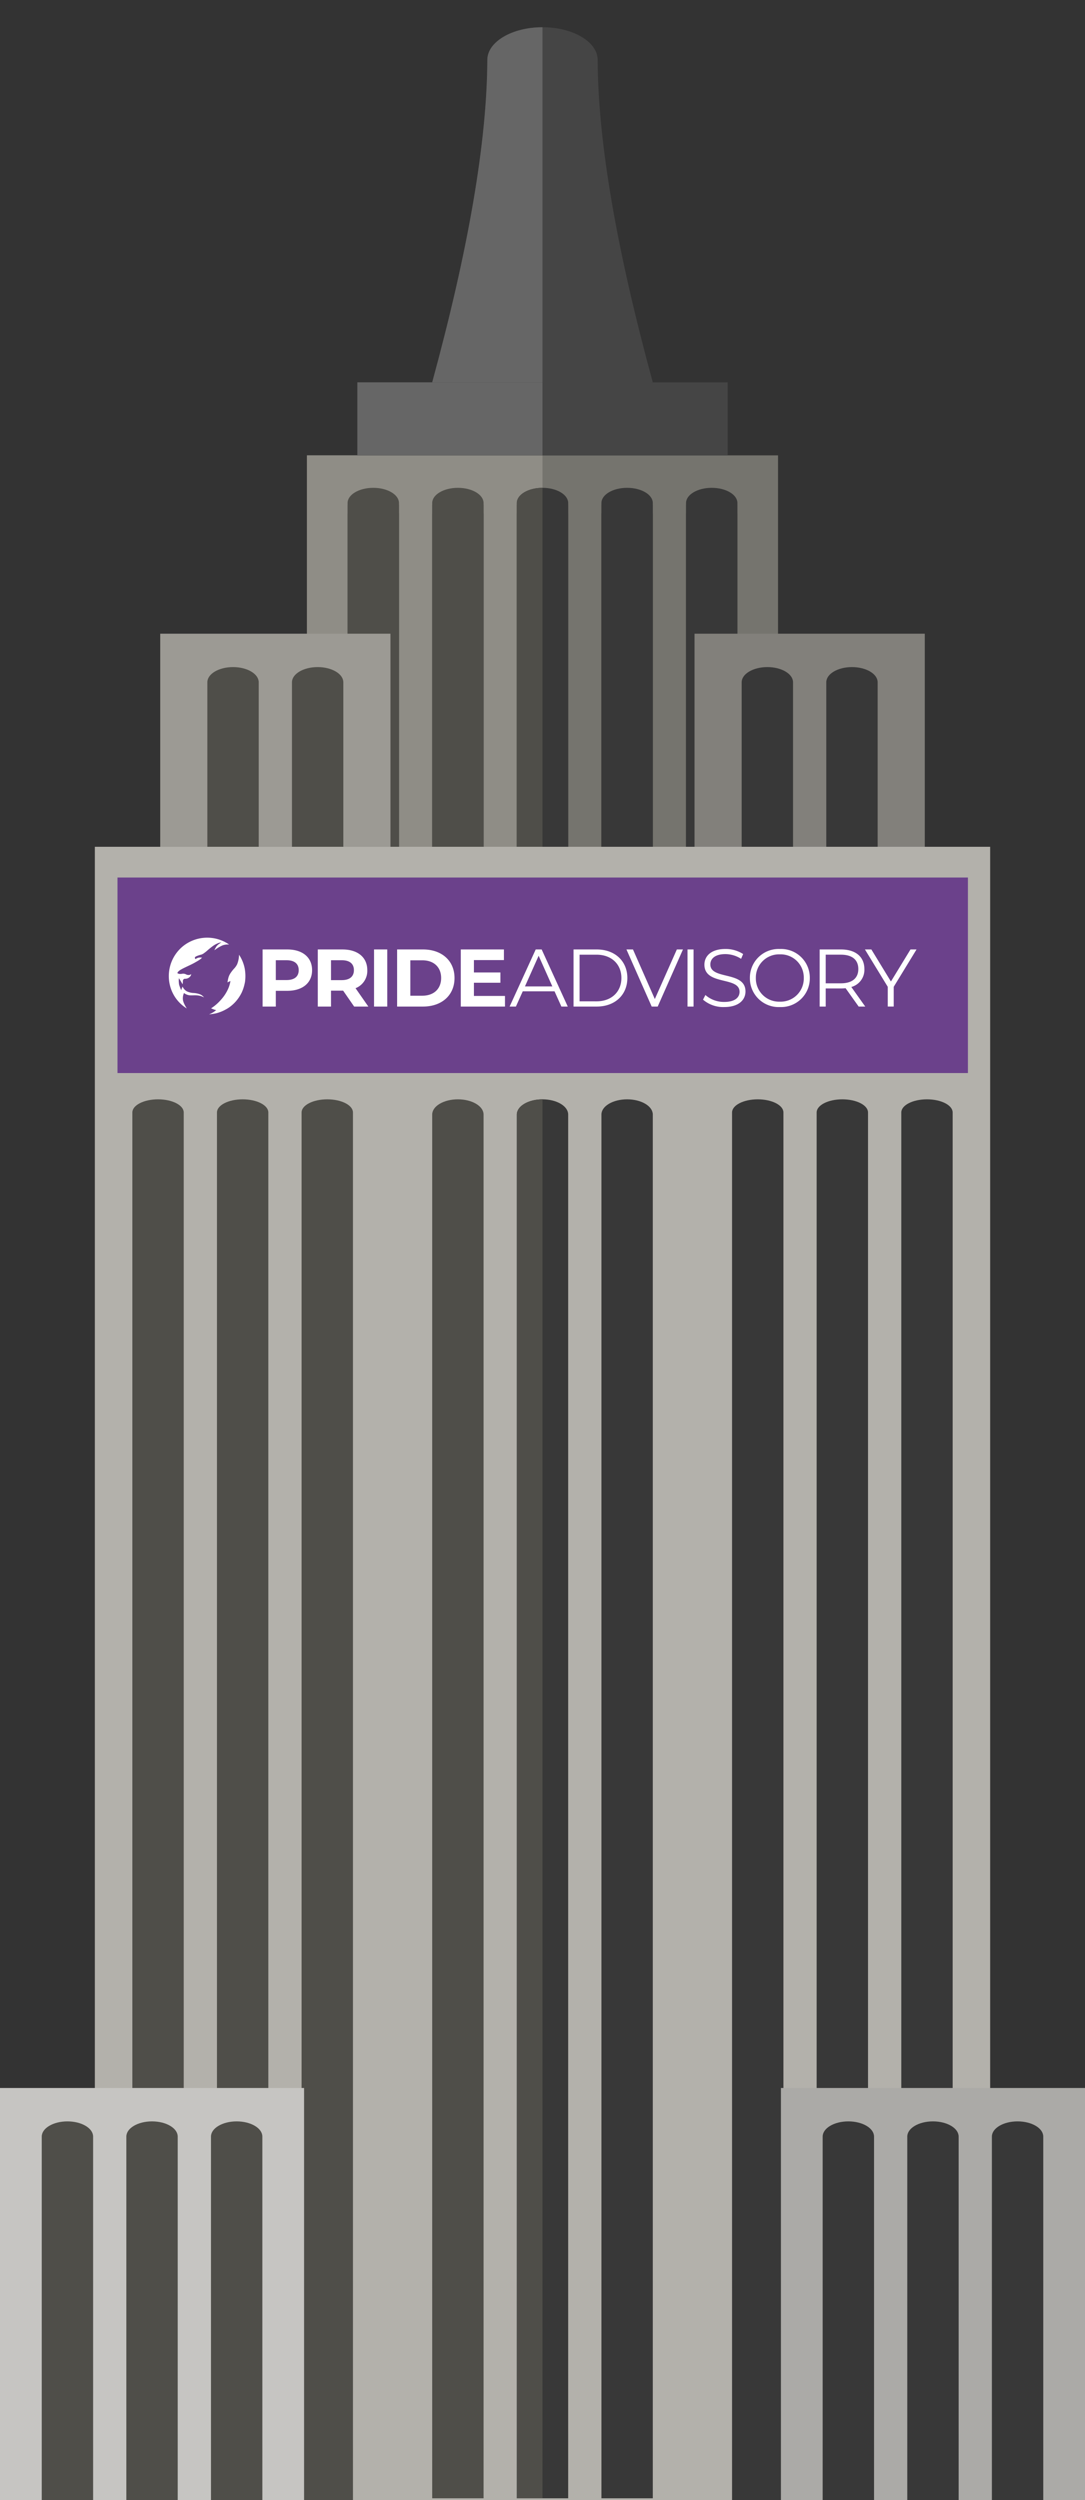 <svg xmlns="http://www.w3.org/2000/svg" xmlns:xlink="http://www.w3.org/1999/xlink" width="249.212" height="573.913" viewBox="0 0 249.212 573.913">
  <rect x="0" y="0" width="249.212" height="573.913" fill="#333333" stroke="none"/>
  <defs>
    <clipPath id="clip-path">
      <rect id="Retângulo_148" data-name="Retângulo 148" width="249.212" height="573.913" transform="translate(0 96)" fill="none"/>
    </clipPath>
  </defs>
  <g id="pride_advisory" transform="translate(360.867 -1362.58)">
    <g id="Grupo_6" data-name="Grupo 6" transform="translate(-360.867 1266.58)" clip-path="url(#clip-path)">
      <path id="Caminho_121" data-name="Caminho 121" d="M104.369,123.014h0c0-4.14-5.672-7.5-12.668-7.5s-12.666,3.357-12.666,7.5q-.121,28.106-12.668,74.023l25.154,1.311,25.516-1.311q-12.547-45.918-12.668-74.023" transform="translate(32.904 -13.265)" fill="#454545"/>
      <rect id="Retângulo_136" data-name="Retângulo 136" width="108.196" height="387.573" transform="translate(70.508 200.532)" fill="#75746e"/>
      <path id="Caminho_122" data-name="Caminho 122" d="M98.252,614.124c-3.259,0-5.9-1.563-5.9-3.492V241.345c0-1.928,2.64-3.491,5.9-3.491s5.9,1.563,5.9,3.491V610.632c0,1.929-2.642,3.492-5.9,3.492" transform="translate(45.788 -27.313)" fill="#4f4e49"/>
      <rect id="Retângulo_137" data-name="Retângulo 137" width="54.098" height="387.573" transform="translate(70.508 200.532)" fill="#8f8d86"/>
      <path id="Caminho_123" data-name="Caminho 123" d="M85.261,614.124c-3.259,0-5.9-1.563-5.9-3.492V241.345c0-1.928,2.642-3.491,5.9-3.491s5.9,1.563,5.9,3.491V610.632c0,1.929-2.64,3.492-5.9,3.492" transform="translate(39.346 -27.313)" fill="#4f4e49"/>
      <path id="Caminho_124" data-name="Caminho 124" d="M72.268,614.124c-3.259,0-5.9-1.563-5.9-3.492V241.345c0-1.928,2.642-3.491,5.9-3.491s5.9,1.563,5.9,3.491V610.632c0,1.929-2.642,3.492-5.9,3.492" transform="translate(32.904 -27.313)" fill="#4f4e49"/>
      <path id="Caminho_125" data-name="Caminho 125" d="M111.246,614.124c-3.259,0-5.9-1.563-5.9-3.492V241.345c0-1.928,2.642-3.491,5.9-3.491s5.9,1.563,5.9,3.491V610.632c0,1.929-2.642,3.492-5.9,3.492" transform="translate(52.229 -27.313)" fill="#4f4e49"/>
      <path id="Caminho_126" data-name="Caminho 126" d="M98.252,614.124c-3.259,0-5.9-1.563-5.9-3.492V241.345c0-1.928,2.64-3.491,5.9-3.491s5.9,1.563,5.9,3.491V610.632c0,1.929-2.642,3.492-5.9,3.492" transform="translate(45.788 -27.313)" fill="#4f4e49"/>
      <path id="Caminho_127" data-name="Caminho 127" d="M59.274,614.124c-3.259,0-5.9-1.563-5.9-3.492V241.345c0-1.928,2.642-3.491,5.9-3.491s5.9,1.563,5.9,3.491V610.632c0,1.929-2.64,3.492-5.9,3.492" transform="translate(26.462 -27.313)" fill="#4f4e49"/>
      <path id="Caminho_128" data-name="Caminho 128" d="M85.261,611.89c-3.259,0-5.9-1.563-5.9-3.492V239.11c0-1.929,2.642-3.492,5.9-3.492s5.9,1.563,5.9,3.492V608.4c0,1.929-2.64,3.492-5.9,3.492" transform="translate(39.346 -27.056)" fill="#4f4e49"/>
      <path id="Caminho_129" data-name="Caminho 129" d="M72.268,611.89c-3.259,0-5.9-1.563-5.9-3.492V239.11c0-1.929,2.642-3.492,5.9-3.492s5.9,1.563,5.9,3.492V608.4c0,1.929-2.642,3.492-5.9,3.492" transform="translate(32.904 -27.056)" fill="#4f4e49"/>
      <path id="Caminho_130" data-name="Caminho 130" d="M111.246,611.89c-3.259,0-5.9-1.563-5.9-3.492V239.11c0-1.929,2.642-3.492,5.9-3.492s5.9,1.563,5.9,3.492V608.4c0,1.929-2.642,3.492-5.9,3.492" transform="translate(52.229 -27.056)" fill="#4f4e49"/>
      <path id="Caminho_131" data-name="Caminho 131" d="M98.252,611.89c-3.259,0-5.9-1.563-5.9-3.492V239.11c0-1.929,2.64-3.492,5.9-3.492s5.9,1.563,5.9,3.492V608.4c0,1.929-2.642,3.492-5.9,3.492" transform="translate(45.788 -27.056)" fill="#4f4e49"/>
      <path id="Caminho_132" data-name="Caminho 132" d="M59.274,611.89c-3.259,0-5.9-1.563-5.9-3.492V239.11c0-1.929,2.642-3.492,5.9-3.492s5.9,1.563,5.9,3.492V608.4c0,1.929-2.64,3.492-5.9,3.492" transform="translate(26.462 -27.056)" fill="#4f4e49"/>
      <path id="Caminho_133" data-name="Caminho 133" d="M85.261,611.232c-3.259,0-5.9-1.563-5.9-3.491V238.453c0-1.929,2.642-3.492,5.9-3.492s5.9,1.563,5.9,3.492V607.741c0,1.928-2.642,3.491-5.9,3.491" transform="translate(39.346 -26.98)" fill="#383838"/>
      <path id="Caminho_134" data-name="Caminho 134" d="M72.268,611.232c-3.259,0-5.9-1.563-5.9-3.491V238.453c0-1.929,2.642-3.492,5.9-3.492s5.9,1.563,5.9,3.492V607.741c0,1.928-2.642,3.491-5.9,3.491" transform="translate(32.904 -26.98)" fill="#4f4e49"/>
      <path id="Caminho_135" data-name="Caminho 135" d="M111.247,611.232c-3.259,0-5.9-1.563-5.9-3.491V238.453c0-1.929,2.642-3.492,5.9-3.492s5.9,1.563,5.9,3.492V607.741c0,1.928-2.642,3.491-5.9,3.491" transform="translate(52.229 -26.98)" fill="#383838"/>
      <path id="Caminho_136" data-name="Caminho 136" d="M98.252,611.232c-3.259,0-5.9-1.563-5.9-3.491V238.453c0-1.929,2.64-3.492,5.9-3.492s5.9,1.563,5.9,3.492V607.741c0,1.928-2.642,3.491-5.9,3.491" transform="translate(45.788 -26.98)" fill="#383838"/>
      <path id="Caminho_137" data-name="Caminho 137" d="M59.274,611.232c-3.259,0-5.9-1.563-5.9-3.491V238.453c0-1.929,2.64-3.492,5.9-3.492s5.9,1.563,5.9,3.492V607.741c0,1.928-2.642,3.491-5.9,3.491" transform="translate(26.463 -26.98)" fill="#4f4e49"/>
      <rect id="Retângulo_138" data-name="Retângulo 138" width="69.843" height="118.82" transform="translate(89.684 551.093)" fill="#abaaa7"/>
      <rect id="Retângulo_139" data-name="Retângulo 139" width="52.882" height="48.913" transform="translate(36.802 241.471)" fill="#9c9a94"/>
      <path id="Caminho_138" data-name="Caminho 138" d="M85.261,234.961c-3.259,0-5.9,1.563-5.9,3.492V607.74c0,1.929,2.642,3.492,5.9,3.492Z" transform="translate(39.346 -26.98)" fill="#4f4e49"/>
      <rect id="Retângulo_140" data-name="Retângulo 140" width="52.884" height="48.913" transform="translate(159.527 241.471)" fill="#82807b"/>
      <rect id="Retângulo_141" data-name="Retângulo 141" width="34.922" height="118.82" transform="translate(89.684 551.093)" fill="#c6c5c2"/>
      <path id="Caminho_139" data-name="Caminho 139" d="M132.781,657.723c-3.259,0-5.9-1.563-5.9-3.491V284.943c0-1.929,2.642-3.491,5.9-3.491s5.9,1.562,5.9,3.491V654.232c0,1.928-2.642,3.491-5.9,3.491" transform="translate(62.906 -32.319)" fill="#383838"/>
      <path id="Caminho_140" data-name="Caminho 140" d="M119.788,657.723c-3.259,0-5.9-1.563-5.9-3.491V284.943c0-1.929,2.642-3.491,5.9-3.491s5.9,1.562,5.9,3.491V654.232c0,1.928-2.642,3.491-5.9,3.491" transform="translate(56.464 -32.319)" fill="#383838"/>
      <path id="Caminho_141" data-name="Caminho 141" d="M50.733,657.723c-3.259,0-5.9-1.563-5.9-3.491V284.943c0-1.929,2.642-3.491,5.9-3.491s5.9,1.562,5.9,3.491V654.232c0,1.928-2.642,3.491-5.9,3.491" transform="translate(22.227 -32.319)" fill="#4f4e49"/>
      <path id="Caminho_142" data-name="Caminho 142" d="M37.74,657.723c-3.259,0-5.9-1.563-5.9-3.491V284.943c0-1.929,2.642-3.491,5.9-3.491s5.9,1.562,5.9,3.491V654.232c0,1.928-2.64,3.491-5.9,3.491" transform="translate(15.785 -32.319)" fill="#4f4e49"/>
      <rect id="Retângulo_142" data-name="Retângulo 142" width="85.045" height="16.76" transform="translate(82.084 183.772)" fill="#454545"/>
      <rect id="Retângulo_143" data-name="Retângulo 143" width="205.643" height="379.529" transform="translate(21.785 290.384)" fill="#b3b1ab"/>
      <path id="Caminho_143" data-name="Caminho 143" d="M58.11,658.027V339.487c0-1.667-2.642-3.018-5.9-3.018s-5.9,1.351-5.9,3.018v318.54Z" transform="translate(22.96 11.886)" fill="#4f4e49"/>
      <path id="Caminho_144" data-name="Caminho 144" d="M45.116,658.027V339.487c0-1.667-2.642-3.018-5.9-3.018s-5.9,1.351-5.9,3.018v318.54Z" transform="translate(16.518 11.886)" fill="#4f4e49"/>
      <path id="Caminho_145" data-name="Caminho 145" d="M32.124,658.027V339.487c0-1.667-2.642-3.018-5.9-3.018s-5.9,1.351-5.9,3.018v318.54Z" transform="translate(10.076 11.886)" fill="#4f4e49"/>
      <rect id="Retângulo_144" data-name="Retângulo 144" width="69.843" height="94.606" transform="translate(0 575.307)" fill="#c6c5c2"/>
      <path id="Caminho_146" data-name="Caminho 146" d="M124.212,658.027V339.487c0-1.667-2.642-3.018-5.9-3.018s-5.9,1.351-5.9,3.018v318.54Z" transform="translate(55.733 11.886)" fill="#383838"/>
      <path id="Caminho_147" data-name="Caminho 147" d="M137.2,658.027V339.487c0-1.667-2.642-3.018-5.9-3.018s-5.9,1.351-5.9,3.018v318.54Z" transform="translate(62.174 11.886)" fill="#383838"/>
      <path id="Caminho_148" data-name="Caminho 148" d="M150.2,658.027V339.487c0-1.667-2.642-3.018-5.9-3.018s-5.9,1.351-5.9,3.018v318.54Z" transform="translate(68.616 11.886)" fill="#383838"/>
      <rect id="Retângulo_146" data-name="Retângulo 146" width="69.844" height="94.606" transform="translate(179.369 575.307)" fill="#abaaa7"/>
      <path id="Caminho_149" data-name="Caminho 149" d="M164.111,745.539v-83.45c0-1.929-2.642-3.492-5.9-3.492s-5.9,1.563-5.9,3.492v83.45Z" transform="translate(75.514 -75.626)" fill="#383838"/>
      <path id="Caminho_150" data-name="Caminho 150" d="M18.21,745.539v-83.45c0-1.929-2.642-3.492-5.9-3.492s-5.9,1.563-5.9,3.492v83.45Z" transform="translate(3.178 -75.626)" fill="#4f4e49"/>
      <path id="Caminho_151" data-name="Caminho 151" d="M31.2,745.539v-83.45c0-1.929-2.642-3.492-5.9-3.492s-5.9,1.563-5.9,3.492v83.45Z" transform="translate(9.619 -75.626)" fill="#4f4e49"/>
      <path id="Caminho_152" data-name="Caminho 152" d="M44.2,745.539v-83.45c0-1.929-2.642-3.492-5.9-3.492s-5.9,1.563-5.9,3.492v83.45Z" transform="translate(16.061 -75.626)" fill="#4f4e49"/>
      <path id="Caminho_153" data-name="Caminho 153" d="M78.168,952.4h0V634.754c0-1.929-2.642-3.492-5.9-3.492s-5.9,1.563-5.9,3.492V952.4Z" transform="translate(32.904 -282.907)" fill="#4f4e49"/>
      <path id="Caminho_154" data-name="Caminho 154" d="M91.16,952.4h0V634.754c0-1.929-2.642-3.492-5.9-3.492s-5.9,1.563-5.9,3.492V952.4Z" transform="translate(39.346 -282.907)" fill="#383838"/>
      <path id="Caminho_155" data-name="Caminho 155" d="M104.153,952.4h0V634.754c0-1.929-2.642-3.492-5.9-3.492s-5.9,1.563-5.9,3.492V952.4Z" transform="translate(45.788 -282.907)" fill="#383838"/>
      <path id="Caminho_156" data-name="Caminho 156" d="M138.126,745.539v-83.45c0-1.929-2.642-3.492-5.9-3.492s-5.9,1.563-5.9,3.492v83.45Z" transform="translate(62.631 -75.626)" fill="#383838"/>
      <path id="Caminho_157" data-name="Caminho 157" d="M151.118,745.539v-83.45c0-1.929-2.642-3.492-5.9-3.492s-5.9,1.563-5.9,3.492v83.45Z" transform="translate(69.072 -75.626)" fill="#383838"/>
      <path id="Caminho_160" data-name="Caminho 160" d="M91.7,115.517c-7,0-12.668,3.356-12.668,7.5q-.119,28.1-12.668,74.022H91.7Z" transform="translate(32.904 -13.265)" fill="#666"/>
      <rect id="Retângulo_147" data-name="Retângulo 147" width="42.522" height="16.76" transform="translate(82.084 183.772)" fill="#666"/>
      <path id="Caminho_161" data-name="Caminho 161" d="M85.261,631.262c-3.259,0-5.9,1.563-5.9,3.492V952.4h5.9Z" transform="translate(39.346 -282.907)" fill="#4f4e49"/>
    </g>
    <g id="Retângulo_9356" data-name="Retângulo 9356" transform="translate(-333.907 1563.993)" fill="#6b418b" stroke="#b3b1ab" stroke-width="4">
      <rect width="195.385" height="44.924" stroke="none"/>
      <rect x="-2" y="-2" width="199.385" height="48.924" fill="none"/>
    </g>
    <g id="Grupo_17060" data-name="Grupo 17060" transform="translate(-322.08 1577.827)">
      <path id="Caminho_25063" data-name="Caminho 25063" d="M13.834-22.977h0a3.5,3.5,0,0,0-1.49.184,7.893,7.893,0,0,0-1.545.883c-.166.11-.35.239-.35.239a7.178,7.178,0,0,1,.4-.754,2.4,2.4,0,0,1,.533-.589,5.417,5.417,0,0,1,.552-.386.455.455,0,0,0,.11-.074,2.445,2.445,0,0,0-.791.2,5.663,5.663,0,0,0-1.325.772c-.4.294-.938.754-1.085.883a7.842,7.842,0,0,1-.736.589,2.18,2.18,0,0,1-.625.349,4.677,4.677,0,0,0-.57.166,3.687,3.687,0,0,0-.7.276c-.129.074-.276.184-.239.331a.933.933,0,0,0,.129.276,2.37,2.37,0,0,1,.57-.294A1.945,1.945,0,0,1,7.358-20c.166.018.258.037.258.037a4.021,4.021,0,0,1-.644.533,21.516,21.516,0,0,1-2.06,1.14c-.662.313-1.637.754-2.152,1.067a2.407,2.407,0,0,0-.681.533.92.92,0,0,0-.129.276,1.347,1.347,0,0,0,.4.166,2.367,2.367,0,0,0,.791-.037,1.423,1.423,0,0,1,.791.147,1.251,1.251,0,0,0,.828.129,1.169,1.169,0,0,0,.368-.184,1,1,0,0,1-.368.681,1.406,1.406,0,0,1-.957.386.912.912,0,0,0-.313.037.586.586,0,0,0-.276.46,3.259,3.259,0,0,1-.018.441,1.916,1.916,0,0,1-.018.2.285.285,0,0,0-.037.11s-.221-.386-.386-.662c-.147-.257-.46-.717-.46-.717a5.393,5.393,0,0,0,.055,1.49,8.2,8.2,0,0,0,.5,1.287,2.973,2.973,0,0,1,.166-.57c.092-.184.129-.276.129-.276A2.416,2.416,0,0,0,4.1-12.254a3.974,3.974,0,0,0,1.637.4,5.1,5.1,0,0,1,1.453.313,2.183,2.183,0,0,1,.883.7,3.927,3.927,0,0,0-1.325-.441c-.7-.092-1.4,0-1.932-.037a2.671,2.671,0,0,1-1.343-.533,2.925,2.925,0,0,0-.221,1.729,4.322,4.322,0,0,0,.368.956,8.824,8.824,0,0,0,.5.864A8.618,8.618,0,0,1,.478-12.824a8.847,8.847,0,0,1,2.778-9.785,8.87,8.87,0,0,1,9.621-.956c.258.147.4.221.552.313C13.742-23.051,13.834-22.977,13.834-22.977Zm2.281,2.336h0a6.149,6.149,0,0,1-.442,2.207,4.377,4.377,0,0,1-.57.846A8.277,8.277,0,0,0,14.22-16.5a3.787,3.787,0,0,0-.478.92,7.163,7.163,0,0,0-.276,1.306,3.1,3.1,0,0,1,.331-.184c.147-.055.35-.147.35-.147a7.455,7.455,0,0,1-.5,1.711A9.468,9.468,0,0,1,11.9-10.231,10.629,10.629,0,0,1,9.695-8.336s.331.147.589.239a3.026,3.026,0,0,0,.589.166s-.313.257-.644.478a7.477,7.477,0,0,1-.993.5,11.4,11.4,0,0,0,1.674-.257,8.987,8.987,0,0,0,2.116-.846,7.2,7.2,0,0,0,1.325-.883,8.339,8.339,0,0,0,1.38-1.416A9.257,9.257,0,0,0,16.7-11.9a9.387,9.387,0,0,0,.717-2.17,4.042,4.042,0,0,0,.11-.681,9.708,9.708,0,0,0-.11-2.74,8.4,8.4,0,0,0-.368-1.306,8.25,8.25,0,0,0-.57-1.251C16.207-20.531,16.189-20.512,16.115-20.641Zm0,0" transform="translate(0.001 24.557)" fill="#fff"/>
      <path id="Caminho_42921" data-name="Caminho 42921" d="M9.409-31.5H3.735v13.108H6.769v-3.614h2.64c3.5,0,5.693-1.816,5.693-4.738C15.1-29.684,12.911-31.5,9.409-31.5ZM9.24-24.478H6.769v-4.55H9.24c1.854,0,2.79.843,2.79,2.285C12.03-25.321,11.094-24.478,9.24-24.478Zm18.782,6.086-2.94-4.213a4.262,4.262,0,0,0,2.7-4.138c0-2.94-2.191-4.756-5.693-4.756H16.412v13.108h3.034v-3.652h2.79l2.528,3.652Zm-3.314-8.352c0,1.423-.936,2.285-2.79,2.285H19.446v-4.569h2.472C23.771-29.028,24.708-28.186,24.708-26.744Zm4.625,8.352h3.034V-31.5H29.333Zm5.3,0h5.955c4.288,0,7.228-2.584,7.228-6.554S44.875-31.5,40.587-31.5H34.632Zm3.034-2.491v-8.127h2.771c2.6,0,4.307,1.554,4.307,4.063s-1.7,4.063-4.307,4.063Zm14.606.056V-23.86h6.086v-2.359H52.272v-2.846h6.891V-31.5H49.257v13.108H59.406v-2.434Z" transform="translate(17.794 34.205)" fill="#fff"/>
      <path id="Caminho_42922" data-name="Caminho 42922" d="M11.981-18.55h1.461L7.449-31.658H6.082L.09-18.55H1.532l1.573-3.5h7.3ZM3.61-23.175l3.146-7.041L9.9-23.175ZM14.771-18.55h5.337c4.195,0,7.022-2.7,7.022-6.554s-2.828-6.554-7.022-6.554H14.771Zm1.386-1.2V-30.459h3.876c3.483,0,5.73,2.21,5.73,5.356s-2.247,5.356-5.73,5.356ZM38.5-31.658,33.44-20.272,28.422-31.658h-1.5l5.8,13.108H34.1l5.8-13.108ZM40.949-18.55h1.386V-31.658H40.949Zm8.427.112c3.352,0,4.887-1.648,4.887-3.577,0-4.775-8.071-2.6-8.071-6.2,0-1.311,1.067-2.378,3.464-2.378a6.749,6.749,0,0,1,3.6,1.086l.468-1.1a7.4,7.4,0,0,0-4.063-1.161c-3.333,0-4.831,1.667-4.831,3.6,0,4.85,8.071,2.64,8.071,6.236,0,1.292-1.067,2.322-3.52,2.322a6.437,6.437,0,0,1-4.326-1.592l-.543,1.067A7.108,7.108,0,0,0,49.376-18.437Zm12.79,0A6.592,6.592,0,0,0,69.038-25.1a6.592,6.592,0,0,0-6.872-6.666A6.6,6.6,0,0,0,55.275-25.1,6.6,6.6,0,0,0,62.166-18.437Zm0-1.236a5.33,5.33,0,0,1-5.524-5.43,5.33,5.33,0,0,1,5.524-5.43,5.31,5.31,0,0,1,5.487,5.43A5.31,5.31,0,0,1,62.166-19.673ZM81.771-18.55l-3.2-4.494a4.063,4.063,0,0,0,3-4.12c0-2.809-2.022-4.494-5.356-4.494H71.3V-18.55H72.69v-4.157h3.52a9.331,9.331,0,0,0,1.049-.056l3,4.213Zm-5.6-5.337H72.69v-6.573h3.483c2.622,0,4.007,1.2,4.007,3.3C80.18-25.1,78.794-23.886,76.173-23.886ZM93.55-31.658H92.164L87.67-24.3l-4.494-7.359H81.7l5.243,8.576v4.532h1.367v-4.532Z" transform="translate(78.179 34.363)" fill="#fff"/>
    </g>
  </g>
</svg>

